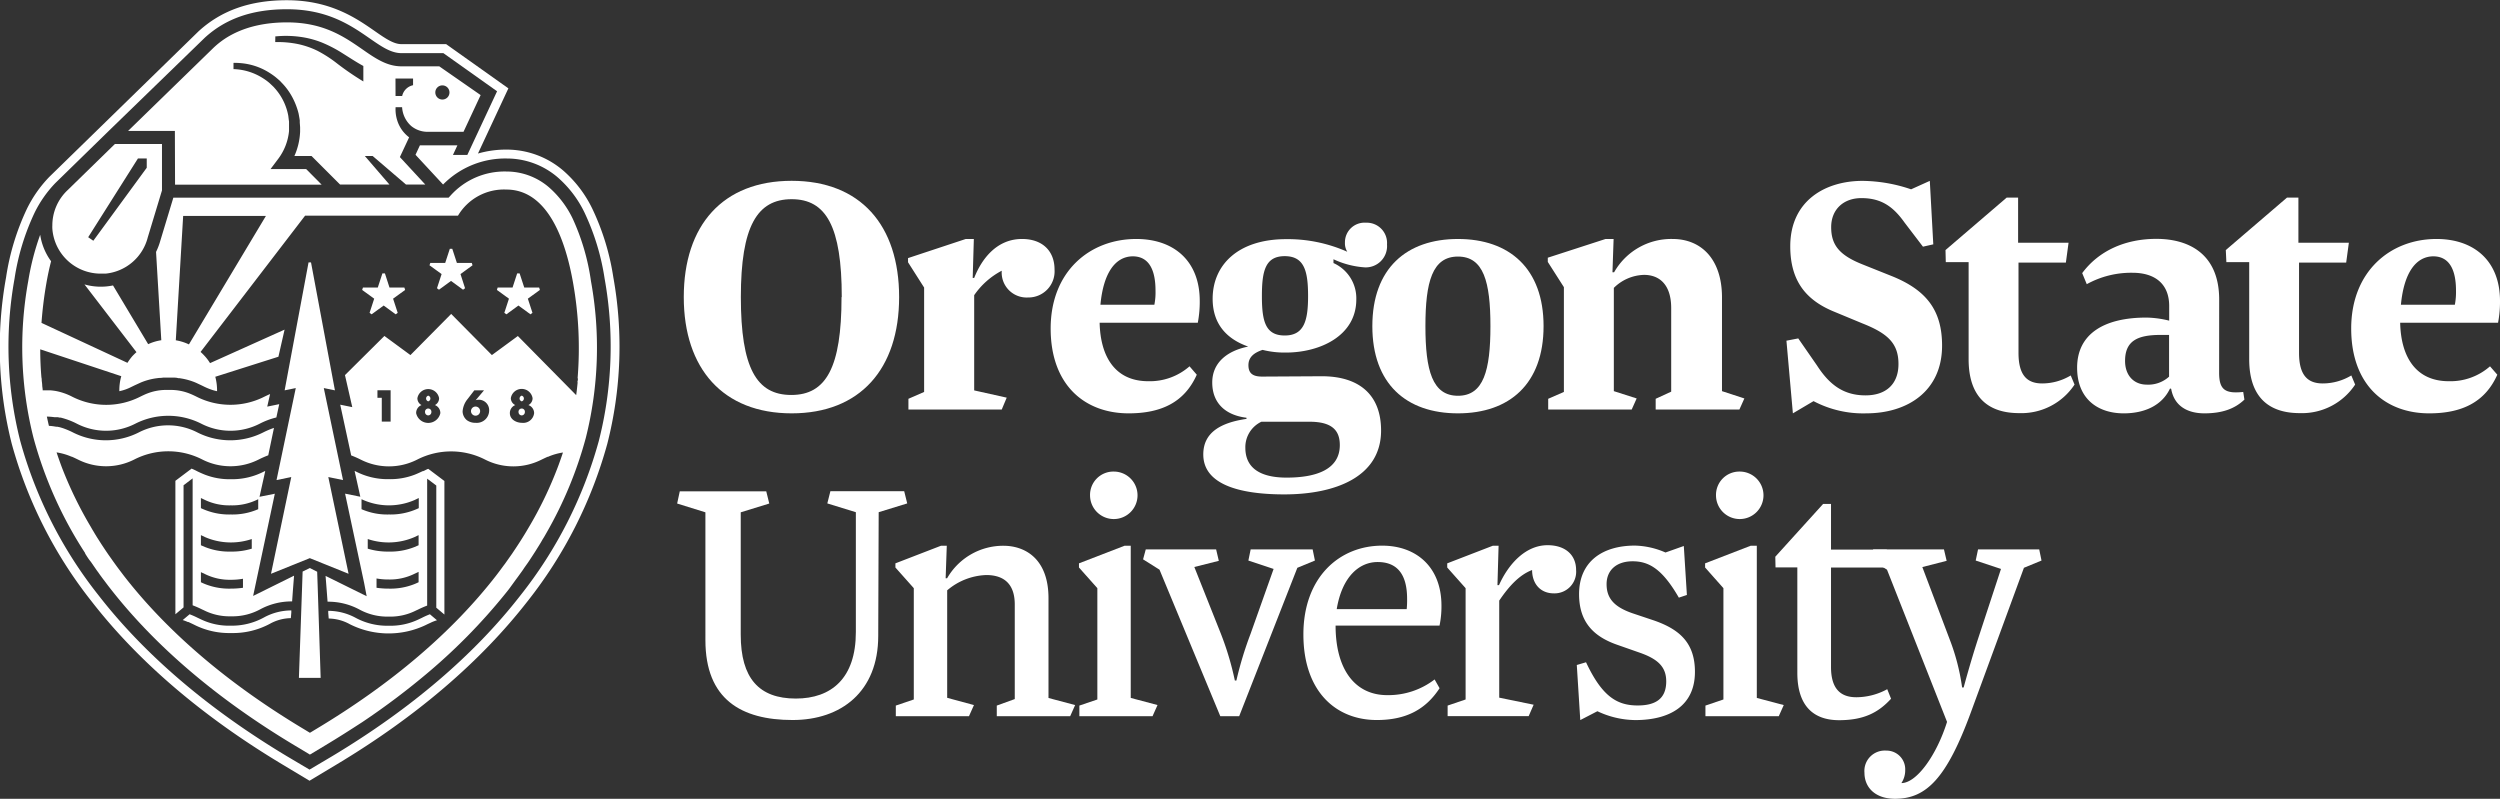 <svg id="Art" xmlns="http://www.w3.org/2000/svg" viewBox="0 0 438.01 139.95"><rect x="0" y="0" width="438.01" height="139.95" fill="#333333" stroke="none"/><defs><style>.cls-1{fill:#fff;}</style></defs><title>OSU_transparent_horizontal_1C_W</title><path class="cls-1" d="M330.07,338.79c0,9.78-6.5,14.74-15,14.74-9,0-15.28-3.62-15.28-14V317.14l-4.95-1.54.46-2.14h15.15l.53,2.14-5,1.54v21.44c0,7.64,3.21,11.19,9.65,11.19,6.23,0,10.52-3.55,10.52-11.65v-21l-5-1.54.54-2.14h12.93l.53,2.14-5,1.54Z" transform="translate(-176.2 -227.38)"/><path class="cls-1" d="M364.57,350.91l-.87,1.95H350.84V351l3.15-1.14V333.29c0-4.29-2.68-5.16-5-5.16a11.12,11.12,0,0,0-6.84,2.68v18.83l4.69,1.27-.87,1.95H333.15V351l3.15-1.07v-19.5l-3.22-3.62v-.73l8-3.09h1l-.2,5.7h.26A11.33,11.33,0,0,1,352,323c3.88,0,7.9,2.35,7.9,9.18v17.49Z" transform="translate(-176.2 -227.38)"/><path class="cls-1" d="M379,350.91l-.87,1.95H365.31V351l3.15-1.07v-19.5l-3.22-3.62v-.73l8-3.09h1.07v26.67ZM371.34,310a4.16,4.16,0,1,1-4.16,4.16A4.09,4.09,0,0,1,371.34,310Z" transform="translate(-176.2 -227.38)"/><path class="cls-1" d="M399.34,327.06l-4.42-1.47.4-1.95h10.86l.4,1.95-3.08,1.27-10.19,26H390l-10.65-25.67-2.88-1.81.47-1.74h12.33l.47,2-4.29,1.08,4.69,11.79a51.32,51.32,0,0,1,2.41,8.1h.27a62.05,62.05,0,0,1,2.48-8.17Z" transform="translate(-176.2 -227.38)"/><path class="cls-1" d="M419.24,349.17a13.29,13.29,0,0,0,8.31-2.75l.87,1.54c-2.41,3.69-5.83,5.57-11,5.57-7.17,0-12.86-5-12.86-15s6.3-15.55,13.8-15.55c6,0,10.39,3.76,10.39,10.52a16.51,16.51,0,0,1-.34,3.49H410.2C410.2,344.68,413.61,349.17,419.24,349.17ZM410.4,334.1h12.26a15.65,15.65,0,0,0,.07-1.81c0-4.22-1.68-6.44-5.16-6.44C414.35,325.85,411.34,328.4,410.4,334.1Z" transform="translate(-176.2 -227.38)"/><path class="cls-1" d="M444.9,350.85l-.87,2h-14.2V351l3.15-1.07v-19.5l-3.22-3.62v-.73l8-3.09h1l-.2,6.91h.27c1.68-3.76,4.69-7,8.51-7,3.15,0,5,1.74,5,4.35a3.79,3.79,0,0,1-3.89,4.09c-2.41,0-3.82-1.74-3.82-4.09-2.27.87-4.08,2.88-5.76,5.36v17Z" transform="translate(-176.2 -227.38)"/><path class="cls-1" d="M454.08,343.41c2.81,6,5.43,7.57,9.05,7.57,3,0,5-1.07,5-4.22,0-2.55-1.47-3.95-4.82-5.09l-3.82-1.34c-4-1.41-6.63-3.89-6.63-8.85,0-5.76,4.15-8.51,9.78-8.51a14.07,14.07,0,0,1,5.36,1.21l3.21-1.14.54,8.58-1.41.47c-2.88-5-5.22-6.37-8.1-6.37s-4.56,1.61-4.56,4,1.21,3.95,4.49,5.09l3.82,1.28c4.42,1.54,7.17,3.88,7.17,9,0,6-4.49,8.45-10.46,8.45a15.82,15.82,0,0,1-6.63-1.55l-3,1.55-.61-9.65Z" transform="translate(-176.2 -227.38)"/><path class="cls-1" d="M488.72,350.91l-.87,1.95H475V351l3.15-1.07v-19.5l-3.21-3.62v-.73l8-3.09H484v26.67ZM481,310a4.16,4.16,0,1,1-4.15,4.16A4.09,4.09,0,0,1,481,310Z" transform="translate(-176.2 -227.38)"/><path class="cls-1" d="M487.24,324.92l8.38-9.25H497v8h9.78l-.47,3.15H497v17.42c0,3.75,1.61,5.3,4.42,5.3a11.37,11.37,0,0,0,5.43-1.41l.67,1.67c-2.21,2.42-4.76,3.76-9.11,3.76s-7.31-2.35-7.31-8.31V326.79h-3.82Z" transform="translate(-176.2 -227.38)"/><path class="cls-1" d="M506.81,327.19l-2.88-1.81.46-1.74h12.4l.47,2L513,326.73l4.76,12.59a37.59,37.59,0,0,1,2.21,8.51h.27s1.14-4.29,2.54-8.58l4-12.19-4.43-1.47.41-1.95h10.72l.4,1.95-3.08,1.27-9.32,25.39c-4.22,11.46-7.77,15.08-13.26,15.08-3.49,0-5.36-2-5.36-4.56a3.57,3.57,0,0,1,3.82-3.88A3.27,3.27,0,0,1,510,362.3a4,4,0,0,1-.67,2.28c2.68,0,6.17-4.89,8-10.72Z" transform="translate(-176.2 -227.38)"/><polygon class="cls-1" points="55.57 100.17 54.28 99.52 53.02 100.14 52.93 102.75 52.37 118.77 56.18 118.77 55.66 102.76 55.57 100.17"/><polygon class="cls-1" points="56.73 67.99 58.68 68.39 54.49 45.97 54.06 45.97 49.87 68.39 51.82 67.99 51.82 67.99 48.45 84.11 48.45 84.11 48.45 84.11 51.03 83.58 47.48 100.53 47.48 100.52 47.48 100.53 54.28 97.79 61.07 100.53 61.07 100.52 61.07 100.53 61.07 100.52 57.52 83.58 57.52 83.58 60.1 84.11 56.73 67.99 56.73 67.99"/><path class="cls-1" d="M240.44,331.84l-7.2-3.56.19,2.42.16,2.1a11.57,11.57,0,0,1,5.62,1.39,10.17,10.17,0,0,0,5.1,1.22,9.89,9.89,0,0,0,4.78-1.07l.33-.15a17.5,17.5,0,0,1,1.62-.71V311.24l1.6,1.21v21.4l1.42,1.2h0v-23.4l-2.83-2.13-.14.05-.76.36-.08,0c-.43.2-.89.42-1.4.62l0,0a11.9,11.9,0,0,1-4.5.78,12.15,12.15,0,0,1-5.95-1.42l-.07,0,1,4.5-2.67-.54L240,329.53Zm9.1-2.45c-.23.11-.47.22-.72.32a11.38,11.38,0,0,1-4.51.8,14.74,14.74,0,0,1-2.14-.15v-1.63a11.8,11.8,0,0,0,2.14.18,9.75,9.75,0,0,0,4.51-1l.6-.28.12-.06Zm0-6.48-.72.31a11.38,11.38,0,0,1-4.51.8,12,12,0,0,1-3.68-.51v-1.69a11.42,11.42,0,0,0,8.19-.34l.6-.29.12-.05Zm-10-8.07a11.25,11.25,0,0,0,9.31.14l.6-.29.12-.05v1.77c-.23.11-.47.21-.72.31a11.38,11.38,0,0,1-4.51.8,11.21,11.21,0,0,1-4.8-.93Z" transform="translate(-176.2 -227.38)"/><path class="cls-1" d="M216.63,337a11.33,11.33,0,0,1-5.21-1.1l-.59-.28a15,15,0,0,0-1.41-.62l-.26.22,0,0h0l-.95.8a6.94,6.94,0,0,1,.9.34l.11,0,.68.32.27.13a13.54,13.54,0,0,0,6.52,1.48,13.68,13.68,0,0,0,6.78-1.61,7.83,7.83,0,0,1,3.69-1l.08-1,0-.35a10.05,10.05,0,0,0-4.79,1.23A11.65,11.65,0,0,1,216.63,337Z" transform="translate(-176.2 -227.38)"/><path class="cls-1" d="M250.11,335.63l-.59.28a11.33,11.33,0,0,1-5.21,1.1,11.65,11.65,0,0,1-5.79-1.38,10.14,10.14,0,0,0-4.81-1.23l0,.35.08,1a7.85,7.85,0,0,1,3.71,1,15.11,15.11,0,0,0,13.31.13l.26-.13.59-.27.1-.05a8.09,8.09,0,0,1,1-.38L251.52,335A15,15,0,0,0,250.11,335.63Z" transform="translate(-176.2 -227.38)"/><path class="cls-1" d="M224.35,313.88l-2.68.54h0l1-4.5-.08,0a12.13,12.13,0,0,1-5.94,1.42,11.92,11.92,0,0,1-4.51-.78l0,0c-.51-.2-1-.42-1.4-.62l-.27-.14-.57-.26-.13-.06-2.84,2.14V335h0l1.43-1.2v-21.4l1.53-1.16.06-.05v22.24a17.5,17.5,0,0,1,1.62.71l.33.15a9.92,9.92,0,0,0,4.78,1.07,10.17,10.17,0,0,0,5.1-1.22,11.55,11.55,0,0,1,5.6-1.39l.15-2.09.19-2.42-7.17,3.55Zm-12.95.76.12.05.6.29a9.89,9.89,0,0,0,4.51.94,10,10,0,0,0,4.81-1.08v1.75a11.26,11.26,0,0,1-4.81.93,11.38,11.38,0,0,1-4.51-.8c-.25-.1-.49-.2-.72-.31Zm7.37,15.72a14.74,14.74,0,0,1-2.14.15,11.38,11.38,0,0,1-4.51-.8c-.25-.1-.49-.21-.72-.32v-1.77l.12.06.6.28a9.75,9.75,0,0,0,4.51,1,11.8,11.8,0,0,0,2.14-.18Zm1.54-6.85a11.9,11.9,0,0,1-3.68.51,11.38,11.38,0,0,1-4.51-.8l-.72-.31v-1.77l.12.05.6.29a11.42,11.42,0,0,0,8.19.34Z" transform="translate(-176.2 -227.38)"/><path class="cls-1" d="M283.65,275.92A42.72,42.72,0,0,0,280,264a20.93,20.93,0,0,0-5.17-6.78,15.23,15.23,0,0,0-9.89-3.63,17.78,17.78,0,0,0-5,.69l5.33-11.42-10.91-7.75h-7.85c-1.34,0-2.81-1-4.67-2.3-3.28-2.28-7.78-5.39-15.39-5.39-6.42,0-11.49,1.79-15.49,5.47l-26.13,25.49h0a21.88,21.88,0,0,0-3.93,5.62,42.72,42.72,0,0,0-3.64,12,68.78,68.78,0,0,0,1,29.14,77.57,77.57,0,0,0,14,27.62c8.21,10.57,19.44,20.17,33.39,28.54l4.78,2.87,4.78-2.87c13.95-8.37,25.18-18,33.39-28.54a77.57,77.57,0,0,0,14-27.62A68.78,68.78,0,0,0,283.65,275.92Zm-2.54,28.73a75.87,75.87,0,0,1-13.73,27.05c-8.09,10.41-19.18,19.88-32.95,28.15l-4,2.37-4-2.37c-13.77-8.27-24.86-17.74-32.95-28.15a75.87,75.87,0,0,1-13.73-27.05,67.21,67.21,0,0,1-1-28.46,41.45,41.45,0,0,1,3.5-11.52,20.52,20.52,0,0,1,3.64-5.21l9.4-9.18h0L212.07,234c3.7-3.4,8.41-5,14.41-5,7.11,0,11.2,2.83,14.48,5.1,2.09,1.45,3.74,2.59,5.58,2.59h7.34l9.41,6.68-5.21,11.15h-2.52l.78-1.68h-6.57L249,254.5l4.83,5.21A15.28,15.28,0,0,1,265,255.15a13.68,13.68,0,0,1,8.86,3.26,19.25,19.25,0,0,1,4.77,6.26,41.45,41.45,0,0,1,3.5,11.52A67.05,67.05,0,0,1,281.11,304.65Z" transform="translate(-176.2 -227.38)"/><path class="cls-1" d="M206.87,259.73h25.68L229.84,257H223.6l1.36-1.81a9.63,9.63,0,0,0,1.88-4.86c0-.22,0-.44,0-.66l0-.67v-.33l-.05-.33-.08-.67a9.91,9.91,0,0,0-2.33-4.79l-.23-.26-.24-.23-.5-.47a9.73,9.73,0,0,0-1.1-.81,10.12,10.12,0,0,0-5.2-1.62v-1.1a12.56,12.56,0,0,1,1.37.06,11.06,11.06,0,0,1,4.56,1.46,12.8,12.8,0,0,1,1.3.87c.21.16.4.33.6.5l.3.26.27.29a11.07,11.07,0,0,1,1.87,2.52,12.27,12.27,0,0,1,1.14,2.95l.14.78.06.4,0,.39.06.8c0,.27,0,.53,0,.8a11.6,11.6,0,0,1-1,4.24h3l5,5h8.65l-4.31-5h1.37l5.84,5h3.38l-4.45-4.81,1.62-3.46a5.9,5.9,0,0,1-2.07-2.92,6.37,6.37,0,0,1-.3-2.36h1.14a4.78,4.78,0,0,0,1.61,3.31,4.52,4.52,0,0,0,2.63,1h6.52l3-6.43L253.16,239h-6.62c-2.55,0-4.56-1.38-6.88-3-3.18-2.2-6.79-4.7-13.18-4.7-8,0-11.65,3.33-12.84,4.42l-15,14.6h8.2Zm46.83-17.39a1.24,1.24,0,1,1-1.23,1.23A1.23,1.23,0,0,1,253.7,242.34Zm-8.21-1.2h3.08v1.17a2.48,2.48,0,0,0-1.91,1.89v0h-1.16Zm-21.05-7.4.23,0a18.3,18.3,0,0,1,4,.08,16,16,0,0,1,3.9,1,23,23,0,0,1,3.56,1.84c1.28.8,2.5,1.61,3.73,2.28v2.71A49.16,49.16,0,0,1,235,238.3a22.05,22.05,0,0,0-3.14-2,14.63,14.63,0,0,0-3.46-1.2,17.61,17.61,0,0,0-3.71-.35,2.43,2.43,0,0,0-.27,0Z" transform="translate(-176.2 -227.38)"/><path class="cls-1" d="M276.54,265.69a17.11,17.11,0,0,0-4.2-5.53,11.41,11.41,0,0,0-7.39-2.73,12.72,12.72,0,0,0-9.8,4.2l-.35.38H206.57l-.08.27-2.19,7.24a11.57,11.57,0,0,1-.76,2l.92,15.47a8.47,8.47,0,0,0-2.3.69L196,277.39a10.46,10.46,0,0,1-5-.18l9.11,11.87a10.09,10.09,0,0,0-.74.72,9.4,9.4,0,0,0-.84,1.15l-15.06-7q.24-3.37.83-6.8c.25-1.45.53-2.76.85-4a10.55,10.55,0,0,1-1.91-4.64,45.05,45.05,0,0,0-2.09,8.1,64.74,64.74,0,0,0,.92,27.48,70.91,70.91,0,0,0,9.05,20.2.35.35,0,0,0,0,.08c.31.48.62,1,1,1.44l.15.22.89,1.29.29.39c.26.38.53.75.81,1.12l.46.61c.22.29.44.59.68.89,7.91,10.19,18.79,19.47,32.32,27.59l2.78,1.67h0l2.78-1.67c2.2-1.32,4.31-2.67,6.36-4a130,130,0,0,0,11.91-9,101.25,101.25,0,0,0,13-13.3c.34-.42.69-.84,1-1.27h0l1-1.38.35-.47.68-.94c.13-.18.26-.36.38-.55s.44-.63.66-.94l.34-.5c.28-.43.57-.86.84-1.29.16-.24.31-.48.46-.73l.42-.67c.16-.26.32-.52.47-.79s.25-.41.37-.61l.47-.82h0a69.79,69.79,0,0,0,6.84-16.54,64.91,64.91,0,0,0,.91-27.48A39.19,39.19,0,0,0,276.54,265.69Zm-68.25-.48h14.5L209.3,287.72A8.54,8.54,0,0,0,207,287Zm69.16,28.48c0,.15,0,.29-.05.44s0,.21,0,.31h0c-.07.73-.15,1.45-.25,2.17l-2.05-2.08-8.17-8.28-4.55,3.34-7.13-7.21-7.14,7.21-4.56-3.35-6.91,6.86,1.28,5.61h0l-2.11-.43,1.92,8.89a17.5,17.5,0,0,1,1.66.73,10.91,10.91,0,0,0,9.91,0,13.07,13.07,0,0,1,11.89,0,10.91,10.91,0,0,0,9.91,0c.34-.16.68-.33,1.05-.49h0l.08,0,.13-.06h0a10.63,10.63,0,0,1,2.47-.69c-.24.74-.5,1.47-.77,2.21h0A67.72,67.72,0,0,1,268.71,320c-.81,1.39-1.69,2.76-2.61,4.12a1.63,1.63,0,0,0-.11.17l-1.34,1.9-.18.23c-.45.62-.91,1.24-1.39,1.86l0,0c-7.67,9.87-18.25,18.89-31.44,26.8l-1.14.69-1.14-.69c-13.19-7.91-23.77-16.93-31.44-26.8l-.93-1.23-.32-.43-.58-.8-.38-.54-.49-.69-.41-.6-.42-.63-.43-.65-.37-.58-.44-.69-.33-.54c-.14-.25-.29-.49-.44-.74l-.27-.47A68.73,68.73,0,0,1,187,309.16h0c-.31-.84-.61-1.68-.89-2.52a10.63,10.63,0,0,1,2.47.69h0l.13.06.07,0h0c.37.16.72.33,1.05.49a10.91,10.91,0,0,0,9.91,0,13.07,13.07,0,0,1,11.89,0,10.91,10.91,0,0,0,9.91,0,17.5,17.5,0,0,1,1.66-.73l1-4.8a15.05,15.05,0,0,0-1.86.78,12.77,12.77,0,0,1-11.59,0,11.21,11.21,0,0,0-10.21,0,12.77,12.77,0,0,1-11.59,0,14.41,14.41,0,0,0-1.78-.75l-.47-.14,0,0-.48-.1-.21,0-.3-.05a8.48,8.48,0,0,0-.94-.1q-.19-.81-.36-1.62c.51,0,1,.06,1.39.11h0l.22,0,.33,0,.28.06.18,0h0a13,13,0,0,1,2.87,1.08,11.21,11.21,0,0,0,10.21,0,12.77,12.77,0,0,1,11.59,0,11.21,11.21,0,0,0,10.21,0,13,13,0,0,1,2.93-1.1l.5-2.33-2.1.43.5-2.2c-.34.14-.66.3-1,.46a13.15,13.15,0,0,1-11.89,0,14.36,14.36,0,0,0-1.39-.62,9,9,0,0,0-2.9-.56l-.44,0h-.87a9.17,9.17,0,0,0-3,.61c-.44.17-.85.37-1.28.58a13.15,13.15,0,0,1-11.89,0,10.49,10.49,0,0,0-2.85-1h0c-.29-.05-.6-.09-.94-.12H185l-.44,0h-.88c0-.25-.05-.51-.08-.76h0c0-.34-.06-.68-.09-1,0-.16,0-.32-.05-.49h0c-.14-1.63-.21-3.28-.21-4.94l14.2,4.71a8.92,8.92,0,0,0-.34,2.63,9.13,9.13,0,0,0,1.07-.3c.37-.13.7-.28,1-.43l.53-.26,1.11-.51a10.79,10.79,0,0,1,2.68-.75l.53-.07q.36,0,.75-.06l.76,0h.23l.76,0c.28,0,.55,0,.8.07s.33,0,.49.06a11.14,11.14,0,0,1,2.76.79l1,.47.51.25a10.39,10.39,0,0,0,1.07.44,7.53,7.53,0,0,0,1.07.3,9.33,9.33,0,0,0-.31-2.53l11.06-3.51,1.08-4.75L213,291a7.85,7.85,0,0,0-1-1.31,8.08,8.08,0,0,0-.66-.65l18.31-23.87h26.79a9.36,9.36,0,0,1,8.47-4.58c7.33,0,10.42,9,11.72,16.49a65.3,65.3,0,0,1,.77,16.56Zm-11.75,3.45a1.93,1.93,0,0,1,3.81,0,1.35,1.35,0,0,1-.73,1.21,1.5,1.5,0,0,1,1,1.42,1.92,1.92,0,0,1-2.12,1.69c-1,0-2.13-.59-2.13-1.69a1.5,1.5,0,0,1,.95-1.42A1.35,1.35,0,0,1,265.7,297.14Zm-5.59.27a1.83,1.83,0,0,1,1.79,1.95,2.17,2.17,0,0,1-2.37,2.1A2.51,2.51,0,0,1,258,301a2.06,2.06,0,0,1-.75-1.53,3.84,3.84,0,0,1,.87-2.17l1.18-1.53H261l-1.46,1.73A1.93,1.93,0,0,1,260.11,297.41Zm-10.78-.27a1.93,1.93,0,0,1,3.8,0,1.35,1.35,0,0,1-.73,1.21,1.49,1.49,0,0,1,.95,1.42,2.17,2.17,0,0,1-4.24,0,1.49,1.49,0,0,1,.94-1.42A1.34,1.34,0,0,1,249.33,297.14Zm-7-.06v-1.33h2.31v5.5h-1.55v-4.17Z" transform="translate(-176.2 -227.38)"/><path class="cls-1" d="M193.86,275.32c.28,0,.56,0,.84,0a8.48,8.48,0,0,0,7.39-6.35l2.49-8.23v-8.13h-8.25l-8.28,8.08a8.48,8.48,0,0,0-2.68,6.18,5.44,5.44,0,0,0,0,.57A8.49,8.49,0,0,0,193.86,275.32Zm6.51-20.18h1.54v1.63l-9.36,12.79-.9-.62Z" transform="translate(-176.2 -227.38)"/><path class="cls-1" d="M267.61,300.16a.57.57,0,0,0,.55-.57.56.56,0,1,0-1.11,0A.57.57,0,0,0,267.61,300.16Z" transform="translate(-176.2 -227.38)"/><polygon class="cls-1" points="94.46 50.38 91.85 50.38 91.04 47.9 90.61 47.9 89.8 50.38 87.19 50.38 87.06 50.8 89.17 52.33 88.36 54.81 88.72 55.07 90.83 53.53 92.94 55.07 93.29 54.81 92.48 52.33 94.59 50.8 94.46 50.38"/><path class="cls-1" d="M267.61,297.7a.52.52,0,0,0,0-1,.52.52,0,0,0,0,1Z" transform="translate(-176.2 -227.38)"/><path class="cls-1" d="M258.72,299.41a.8.8,0,0,0,.8.8.8.8,0,0,0,0-1.6A.8.8,0,0,0,258.72,299.41Z" transform="translate(-176.2 -227.38)"/><path class="cls-1" d="M251.23,300.16a.57.57,0,0,0,.55-.57.56.56,0,1,0-1.11,0A.57.57,0,0,0,251.23,300.16Z" transform="translate(-176.2 -227.38)"/><path class="cls-1" d="M251.23,297.7a.52.52,0,0,0,0-1,.52.52,0,0,0,0,1Z" transform="translate(-176.2 -227.38)"/><polygon class="cls-1" points="70.85 50.38 68.24 50.38 67.44 47.9 67 47.9 66.19 50.38 63.59 50.38 63.45 50.8 65.56 52.33 64.75 54.81 65.11 55.07 67.22 53.53 69.33 55.07 69.68 54.81 68.87 52.33 70.98 50.8 70.85 50.38"/><polygon class="cls-1" points="82.66 46.07 80.05 46.07 79.24 43.59 78.81 43.59 78 46.07 75.39 46.07 75.25 46.48 77.37 48.02 76.56 50.5 76.91 50.76 79.02 49.22 81.13 50.76 81.48 50.5 80.68 48.02 82.79 46.48 82.66 46.07"/><path class="cls-1" d="M296,279.43c0-12.59,6.84-20.37,18.9-20.37s18.83,7.78,18.83,20.37-6.84,20.37-18.83,20.37S296,292,296,279.43Zm27.68,0c0-12.39-2.75-17.15-8.78-17.15S306,267,306,279.43s2.74,17.15,8.84,17.15S323.64,291.76,323.64,279.43Z" transform="translate(-176.2 -227.38)"/><path class="cls-1" d="M352.58,297.05l-.87,2.08H335.36v-1.88l2.75-1.2V277.76l-2.82-4.43v-.73l10.12-3.35h1.41l-.2,6.83h.26c1.34-3.42,4-6.83,8.38-6.83,3.55,0,5.7,2.07,5.7,5.36a4.58,4.58,0,0,1-4.63,4.89,4.37,4.37,0,0,1-4.62-4.69,13.43,13.43,0,0,0-4.83,4.29v16.68Z" transform="translate(-176.2 -227.38)"/><path class="cls-1" d="M377.37,294.17a10.54,10.54,0,0,0,7.24-2.61l1.27,1.47c-2.15,4.83-6.23,6.77-11.93,6.77-7.64,0-13.67-4.89-13.67-14.87s6.84-15.68,15-15.68c6.56,0,11.12,3.82,11.12,10.85a19.53,19.53,0,0,1-.34,3.82H368.86C369,290,371.67,294.17,377.37,294.17ZM369,280.77h9.45a11.09,11.09,0,0,0,.2-2.48c0-3.15-.87-6-4-6C371.67,272.33,369.53,275.08,369,280.77Z" transform="translate(-176.2 -227.38)"/><path class="cls-1" d="M407.79,293.3c6.36,0,10.38,3.08,10.38,9.51,0,8.18-8.11,11.19-16.95,11.19-8.17,0-14.2-1.87-14.2-7,0-3.82,3-5.56,7.57-6.23v-.2c-3.82-.47-6-2.68-6-6.17s2.62-5.56,6.3-6.3c-3.82-1.34-6.23-4-6.23-8.37,0-5.9,4.42-10.45,12.87-10.45a25.65,25.65,0,0,1,10.72,2.21,2.84,2.84,0,0,1-.41-1.61,3.43,3.43,0,0,1,3.69-3.48,3.55,3.55,0,0,1,3.68,3.81,3.73,3.73,0,0,1-4.08,4,15.25,15.25,0,0,1-5.3-1.41v.67a6.76,6.76,0,0,1,4,6.37c0,6.43-6.44,9.31-12.33,9.31a15.67,15.67,0,0,1-4.09-.47c-1.41.47-2.48,1.21-2.48,2.68s.81,2,2.41,2Zm-13.4,12.53c0,3.55,2.61,5.23,7.23,5.23,5.3,0,9.32-1.48,9.32-5.7,0-2.55-1.34-4.09-5.3-4.09H397.2A4.93,4.93,0,0,0,394.39,305.83Zm6.9-33.57c-3.42,0-4,2.62-4,7s.6,6.9,4,6.9,4.09-2.61,4.09-6.9S404.77,272.26,401.29,272.26Z" transform="translate(-176.2 -227.38)"/><path class="cls-1" d="M431.64,299.8c-9.05,0-15-5.16-15-15.28s6-15.27,15-15.27,15,5.16,15,15.27S440.68,299.8,431.64,299.8Zm0-3.08c4.49,0,5.69-4.42,5.69-12.2s-1.2-12.19-5.69-12.19-5.7,4.42-5.7,12.19S427.15,296.72,431.64,296.72Z" transform="translate(-176.2 -227.38)"/><path class="cls-1" d="M481.82,297.19l-.87,1.94H466.28v-1.88L469,296V281.37c0-4.35-2.27-5.83-4.75-5.83a7.79,7.79,0,0,0-5.3,2.28v18.09l4,1.28-.87,1.94H447.45v-1.88l2.75-1.2V277.69l-2.82-4.42v-.74l10.12-3.28h1.41l-.2,5.83H459a11.5,11.5,0,0,1,10.25-5.83c4.9,0,8.65,3.41,8.65,10.25v16.41Z" transform="translate(-176.2 -227.38)"/><path class="cls-1" d="M508.82,291.16c0-3.62-1.88-5.36-6.3-7.11l-4.82-2c-5-2-7.84-5.36-7.84-11.52,0-8,6.16-11.46,12.66-11.46a27.08,27.08,0,0,1,8.51,1.48l3.28-1.48.61,11.12-1.81.41-3.22-4.22c-2-2.82-4.09-4.29-7.57-4.29-3.15,0-5.29,2-5.29,5.09s1.4,4.89,5.43,6.5l5,2c6.3,2.48,9,6.1,9,12.26,0,8-6.1,11.86-13.27,11.86a18.6,18.6,0,0,1-9.25-2.14l-3.62,2.14-1.13-12.73,2.07-.4,3.29,4.75c2.21,3.42,4.69,5.23,8.5,5.23C506.68,296.65,508.82,294.64,508.82,291.16Z" transform="translate(-176.2 -227.38)"/><path class="cls-1" d="M517.06,271.19,527.78,262h2v7.91h8.84l-.47,3.48h-8.3v15.81c0,3.89,1.47,5.36,4.15,5.36a9.72,9.72,0,0,0,5-1.4l.67,1.6a11.17,11.17,0,0,1-9.72,5c-5.22,0-8.84-2.61-8.84-9.45v-17h-4Z" transform="translate(-176.2 -227.38)"/><path class="cls-1" d="M565,292.7c0,3,1.08,3.68,4.22,3.35l.21,1.34c-1.68,1.61-3.89,2.41-7,2.41-2.88,0-5.29-1.21-5.83-4.29l-.2-.07c-1.41,3-4.49,4.36-8.11,4.36-4.49,0-8.17-2.48-8.17-8,0-5.9,4.69-8.78,12.13-8.78a17.61,17.61,0,0,1,4,.54V281c0-3.88-2.48-5.83-6.44-5.83a16.08,16.08,0,0,0-8,2l-.8-1.94c2.88-3.89,7.5-6,13-6s11,2.48,11,10.65Zm-10.25-6.64c-4,0-6.23,1-6.23,4.56,0,2.48,1.48,4.15,3.82,4.15a5.41,5.41,0,0,0,3.89-1.4v-7.31Z" transform="translate(-176.2 -227.38)"/><path class="cls-1" d="M566.17,271.19,576.89,262h2v7.91h8.84l-.47,3.48H579v15.81c0,3.89,1.48,5.36,4.16,5.36a9.72,9.72,0,0,0,5-1.4l.67,1.6a11.17,11.17,0,0,1-9.72,5c-5.22,0-8.84-2.61-8.84-9.45v-17h-4Z" transform="translate(-176.2 -227.38)"/><path class="cls-1" d="M605.23,294.17a10.5,10.5,0,0,0,7.23-2.61l1.28,1.47c-2.15,4.83-6.23,6.77-11.93,6.77-7.64,0-13.67-4.89-13.67-14.87s6.84-15.68,14.94-15.68c6.57,0,11.13,3.82,11.13,10.85a19.53,19.53,0,0,1-.34,3.82H596.72C596.85,290,599.53,294.17,605.23,294.17Zm-8.38-13.4h9.45a11.73,11.73,0,0,0,.2-2.48c0-3.15-.87-6-4-6C599.53,272.33,597.39,275.08,596.85,280.77Z" transform="translate(-176.2 -227.38)"/></svg>